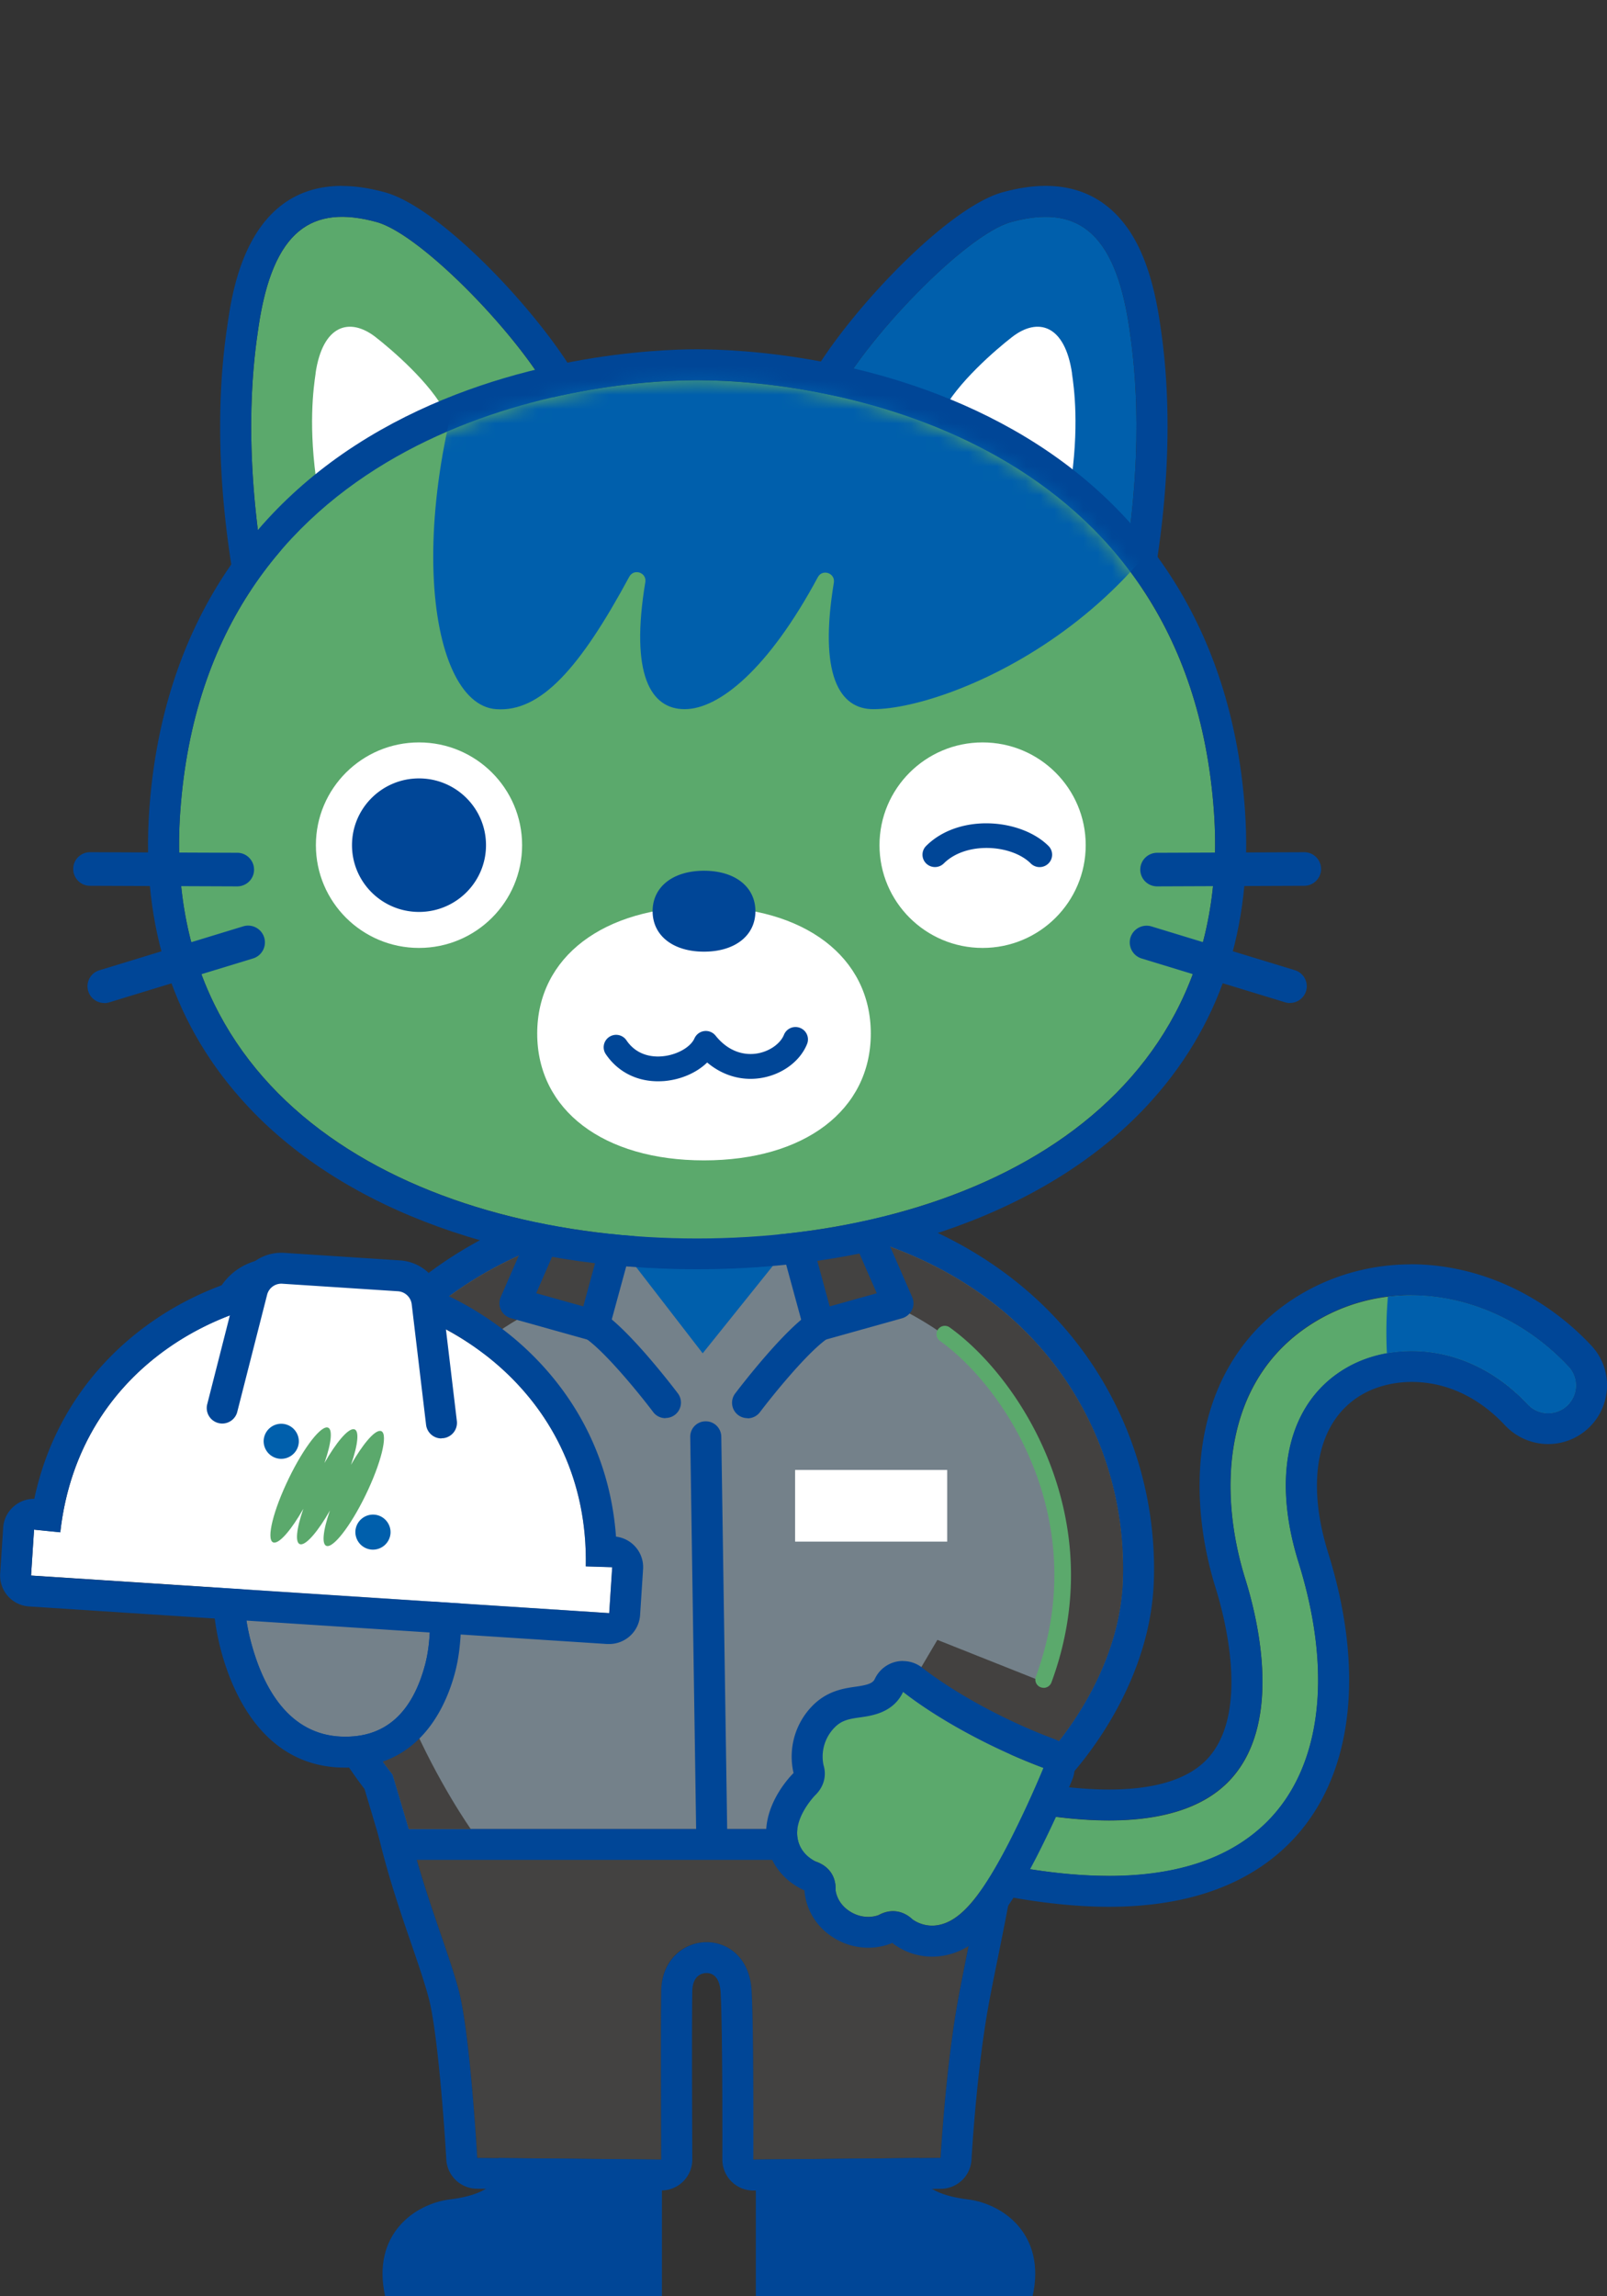 <svg width="112" height="160" fill="none" xmlns="http://www.w3.org/2000/svg"><rect width="100%" height="100%" fill="#333333" stroke="none"/><g clip-path="url(#clip0_676_11855)"><path d="M77.285 130.711c-4.137 0-9.113-.929-14.893-2.791a1.937 1.937 0 111.198-3.683c10.82 3.482 18.405 3.482 21.94 0 3.934-3.88 2.193-11.235 1.261-14.215-1.932-6.186-1.608-14.17 5.098-18.055 5.485-3.176 12.648-1.839 17.427 3.251a1.934 1.934 0 01-.092 2.739 1.952 1.952 0 01-2.749-.093c-4.119-4.392-9.43-4.398-12.63-2.548-4.016 2.323-5.26 7.39-3.339 13.553 2.413 7.73 1.597 14.336-2.24 18.118-2.522 2.484-6.19 3.729-10.981 3.729v-.005z" fill="#5BA96C"/><path d="M98.328 90.25c3.929 0 7.944 1.717 10.982 4.963a1.934 1.934 0 01-1.418 3.257 1.95 1.95 0 01-1.423-.617c-2.5-2.663-5.439-3.718-8.083-3.718-1.707 0-3.292.438-4.548 1.17-4.016 2.323-5.26 7.39-3.339 13.552 2.413 7.731 1.597 14.337-2.239 18.118-2.523 2.485-6.19 3.73-10.982 3.73-4.137 0-9.113-.928-14.893-2.79a1.932 1.932 0 01-1.25-2.439 1.95 1.95 0 012.448-1.25c5.404 1.74 10.004 2.611 13.695 2.611 3.692 0 6.475-.871 8.245-2.617 3.935-3.88 2.193-11.235 1.262-14.216-1.933-6.185-1.609-14.169 5.097-18.054a12.784 12.784 0 016.44-1.712m.006-2.139c-2.662 0-5.265.692-7.528 2-3.587 2.076-5.942 5.39-6.816 9.587-.694 3.326-.428 7.217.74 10.964.637 2.035 2.46 8.912-.717 12.048-1.342 1.32-3.604 1.994-6.723 1.994-3.483 0-7.863-.841-13.03-2.507a4.076 4.076 0 00-1.261-.196 4.087 4.087 0 00-3.906 2.83 4.038 4.038 0 00.255 3.119 4.058 4.058 0 002.39 2.029c5.965 1.92 11.201 2.894 15.558 2.894 5.363 0 9.57-1.464 12.498-4.352 4.432-4.37 5.444-11.766 2.783-20.292-1.603-5.136-.724-9.269 2.36-11.05.978-.565 2.205-.876 3.466-.876 1.667 0 4.155.524 6.504 3.032a4.133 4.133 0 002.997 1.297A4.104 4.104 0 00112 96.671a4.044 4.044 0 00-1.105-2.928c-3.367-3.592-7.944-5.65-12.561-5.65l-.006.006z" fill="#004697"/><path d="M106.474 97.859a1.946 1.946 0 002.748.092 1.93 1.93 0 00.093-2.738c-3.455-3.684-8.164-5.402-12.585-4.866a29.257 29.257 0 00-.07 3.949c3.027-.548 6.753.294 9.814 3.563z" fill="#005FAC"/><path d="M69.688 119.568H27.484c0 7.874 3.35 14.791 4.49 19.126.805 3.055 1.285 11.662 1.285 11.662l12.827.121s-.046-9.281 0-11.777c.076-4.352 6.03-4.646 6.296 0 .156 2.738.121 11.771.121 11.771l13.053-.121s.336-6.128 1.204-10.941c.868-4.813 2.928-13.253 2.928-19.847v.006z" fill="#434241"/><path d="M69.688 119.568c0 6.588-2.06 15.034-2.928 19.847-.868 4.813-1.204 10.941-1.204 10.941l-13.053.121s.035-9.033-.121-11.771c-.128-2.289-1.638-3.378-3.142-3.378-1.505 0-3.113 1.164-3.154 3.378-.046 2.49 0 11.777 0 11.777l-12.827-.121s-.486-8.607-1.285-11.662c-1.14-4.335-4.49-11.252-4.49-19.127h42.198m.006-2.156H27.484a2.155 2.155 0 00-2.158 2.151c0 6.15 1.927 11.765 3.339 15.869.503 1.465.937 2.733 1.22 3.805.614 2.329 1.088 8.9 1.221 11.235a2.154 2.154 0 002.135 2.029l12.828.121h.023c.573 0 1.117-.225 1.522-.628a2.15 2.15 0 00.636-1.534c0-.092-.046-9.286 0-11.725.023-1.17.764-1.262.99-1.262.584 0 .937.478.983 1.349.15 2.646.122 11.552.122 11.644a2.161 2.161 0 002.158 2.162h.017l13.054-.121a2.151 2.151 0 002.135-2.035c0-.058.341-6.059 1.174-10.676.18-1.009.423-2.208.683-3.482.96-4.761 2.268-11.275 2.28-16.659v-.081c0-1.187-.967-2.15-2.158-2.15v-.012z" fill="#004697"/><path d="M46.133 150.477V160h-19.29c-.966-4.341 2.1-6.456 4.519-6.75 4.46-.548 3.384-2.883 3.384-2.883l11.387.11zm6.545 0V160h19.29c.967-4.341-2.1-6.456-4.519-6.75-4.46-.548-3.384-2.883-3.384-2.883l-11.387.11z" fill="#004697"/><path d="M78.257 110.12c.434-12.273-8.708-25.312-28.768-25.312-20.06 0-28.722 15.085-28.178 24.776.4 7.165 6.052 14.071 6.052 14.071l1.129 3.793h40.502l3.622-4.744s5.392-5.408 5.641-12.579v-.005z" fill="#74818A"/><path d="M49.489 84.808c20.06 0 29.202 13.039 28.768 25.312-.255 7.171-5.642 12.578-5.642 12.578l-3.622 4.744H28.491l-1.128-3.793s-5.653-6.9-6.052-14.071c-.538-9.69 8.117-24.776 28.178-24.776m0-2.145c-11.931 0-19.175 4.992-23.15 9.178-4.768 5.02-7.522 11.869-7.186 17.869.387 6.901 5.04 13.374 6.254 14.954l1.013 3.395a2.156 2.156 0 002.071 1.539h40.502c.677 0 1.308-.311 1.719-.847l3.547-4.641c.838-.882 5.895-6.485 6.156-13.91.243-6.923-2.36-13.73-7.14-18.665-3.923-4.052-11.237-8.877-23.786-8.877v.005z" fill="#004697"/><path d="M60.969 86.497l.931 4.329s9.177 3.412 11.896 13.558c2.72 10.145-5.745 21.698-5.745 21.698l1.585.518 2.98-3.896s5.393-5.408 5.641-12.579c.342-9.621-5.207-19.714-17.288-23.623v-.005z" fill="#434140"/><path d="M72.494 121.891l-8.8-4.854 1.637-2.773 9.599 3.817-2.436 3.81zm-46.092-17.507c2.72-10.146 11.896-13.558 11.896-13.558l.978-4.52c-12.804 4.047-18.4 15.432-17.966 23.278.4 7.165 6.053 14.071 6.053 14.071l1.128 3.793h4.322s-9.13-12.913-6.41-23.058v-.006z" fill="#434140"/><path d="M41.41 92.36l-5.52-1.552 3.733-8.566 4.061 1.753-2.273 8.364z" fill="#434241"/><path d="M41.41 93.431c-.098 0-.196-.011-.294-.04l-5.52-1.545a1.08 1.08 0 01-.7-1.464l3.732-8.572a1.089 1.089 0 011.423-.56l4.062 1.76c.492.212.752.754.613 1.267l-2.28 8.359a1.078 1.078 0 01-1.041.79l.006.005zm-4.038-3.32l3.28.916 1.748-6.415-2.216-.957-2.812 6.45v.006z" fill="#004697"/><path d="M41.41 92.36c1.886 1.296 4.97 5.383 4.97 5.383l-4.97-5.384z" fill="#74818A"/><path d="M46.38 98.816c-.33 0-.653-.15-.861-.433-.828-1.1-3.293-4.162-4.722-5.142a1.078 1.078 0 111.227-1.775c2.013 1.377 5.091 5.453 5.219 5.62a1.073 1.073 0 01-.862 1.718v.011z" fill="#004697"/><path d="M57.067 92.36l5.52-1.552-3.732-8.566-4.062 1.753 2.274 8.364z" fill="#434241"/><path d="M57.067 93.431a1.079 1.079 0 01-1.041-.79l-2.28-8.358a1.078 1.078 0 01.613-1.268l4.062-1.758a1.091 1.091 0 011.424.558l3.732 8.573c.121.282.121.61-.018.887-.139.277-.382.49-.682.577l-5.52 1.545c-.099.029-.197.04-.295.04l.005-.006zm-.99-8.82l1.748 6.417 3.281-.917-2.812-6.45-2.216.956v-.005z" fill="#004697"/><path d="M57.068 92.36c-1.886 1.296-4.97 5.383-4.97 5.383l4.97-5.384z" fill="#74818A"/><path d="M52.098 98.815a1.073 1.073 0 01-.862-1.718c.133-.172 3.211-4.242 5.225-5.62a1.088 1.088 0 011.504.277c.336.49.214 1.159-.278 1.499-1.429.98-3.894 4.046-4.721 5.142a1.084 1.084 0 01-.862.432l-.006-.012z" fill="#004697"/><path d="M44.033 87.897l4.941 6.399 5.185-6.462-10.126.063z" fill="#005FAC"/><path d="M72.737 117.602a.573.573 0 01-.544-.772c3.953-10.717-2.001-20.038-6.682-23.399a.578.578 0 11.677-.94c4.958 3.558 11.27 13.421 7.093 24.736a.585.585 0 01-.544.381v-.006z" fill="#5BA96C"/><path d="M28.011 119.908a.588.588 0 01-.52-.323c-5.89-11.956.96-22.902 6.665-26.99a.58.58 0 11.677.94c-5.398 3.874-11.879 14.233-6.301 25.549a.577.577 0 01-.52.83v-.006z" fill="#005FAC"/><path d="M49.599 128.52c-.59 0-1.07-.473-1.082-1.061l-.411-27.335a1.073 1.073 0 011.064-1.09h.018c.59 0 1.07.473 1.082 1.061l.41 27.335a1.074 1.074 0 01-1.064 1.09h-.017z" fill="#004697"/><path d="M66.014 102.424h-10.6v4.992h10.6v-4.992z" fill="#fff"/><path d="M78.701 22.822c-1.006-6.843-3.76-8.578-8.233-7.35-3.182.87-10.282 8.26-12.388 12.503l20.361 11.091c1.354-8.64.555-14.232.26-16.244z" fill="#005FAC"/><path d="M72.87 15.109c3.072 0 5.017 2.196 5.832 7.713.296 2.012 1.094 7.603-.26 16.244l-20.361-11.09c2.106-4.243 9.2-11.628 12.388-12.504.868-.236 1.666-.363 2.407-.363m-.006-2.156c-.92 0-1.892.144-2.974.438-4.172 1.141-11.624 9.333-13.748 13.621a2.146 2.146 0 00.903 2.843l20.361 11.09c.324.173.677.266 1.036.266a2.159 2.159 0 002.135-1.816c1.417-9.033.55-14.948.26-16.89-.457-3.107-1.273-5.379-2.505-6.94-1.36-1.736-3.2-2.612-5.462-2.612h-.006z" fill="#004697"/><path d="M74.715 26.01c-.498-3.373-2.367-3.926-4.172-2.531-1.088.842-3.87 3.216-4.906 5.31l8.945 5.222c.665-4.255.272-7.01.127-8.001h.006z" fill="#fff"/><path d="M18.011 22.822c1.007-6.843 3.761-8.578 8.234-7.35 3.182.87 10.281 8.26 12.388 12.503L18.272 39.066c-1.354-8.64-.556-14.232-.26-16.244z" fill="#5BA96C"/><path d="M23.838 15.109c.735 0 1.539.127 2.407.363 3.182.87 10.282 8.26 12.388 12.503L18.272 39.066c-1.354-8.64-.556-14.232-.26-16.244.81-5.523 2.76-7.713 5.832-7.713m-.006-2.156c-6.562 0-7.62 7.194-7.968 9.558-.283 1.942-1.157 7.857.26 16.89a2.15 2.15 0 002.136 1.815 2.13 2.13 0 001.036-.265l20.36-11.09a2.15 2.15 0 00.903-2.843c-2.13-4.288-9.576-12.48-13.747-13.621-1.082-.294-2.054-.438-2.974-.438l-.006-.006z" fill="#004697"/><path d="M21.992 26.01c.497-3.373 2.366-3.926 4.172-2.531 1.087.842 3.87 3.216 4.906 5.31l-8.945 5.222c-.665-4.255-.272-7.01-.127-8.001h-.006z" fill="#fff"/><path d="M48.267 82.335h-.047.047zm0-2.335h-.047a2.346 2.346 0 00-2.349 2.34 2.332 2.332 0 002.32 2.335h.076a2.345 2.345 0 002.343-2.34 2.341 2.341 0 00-2.343-2.34V80z" fill="#004697"/><path d="M84.608 56.59c-1.823-25.87-26.263-30.096-36.024-30.096-9.76 0-34.207 4.225-36.024 30.096-1.452 20.62 17.104 29.705 36.024 29.705S86.06 77.21 84.608 56.59z" fill="#5BA96C"/><path d="M48.585 26.494c9.761 0 34.207 4.225 36.024 30.096 1.452 20.62-17.103 29.705-36.024 29.705-18.92 0-37.476-9.085-36.024-29.705 1.823-25.87 26.263-30.096 36.024-30.096zm0-2.156c-2.846 0-12.856.403-22.062 5.626-9.715 5.517-15.292 14.67-16.12 26.47-.578 8.215 1.736 15.173 6.886 20.672 6.74 7.206 18.15 11.333 31.296 11.333s24.556-4.133 31.297-11.333c5.144-5.5 7.464-12.451 6.885-20.671-.833-11.8-6.405-20.954-16.12-26.47-9.2-5.224-19.21-5.627-22.062-5.627z" fill="#004697"/><path d="M68.483 66.05c3.969 0 7.186-3.206 7.186-7.16s-3.217-7.16-7.186-7.16-7.186 3.206-7.186 7.16 3.217 7.16 7.186 7.16zm-39.281 0c3.969 0 7.186-3.206 7.186-7.16s-3.217-7.16-7.186-7.16-7.186 3.206-7.186 7.16 3.217 7.16 7.186 7.16z" fill="#fff"/><path d="M29.203 63.542c2.578 0 4.669-2.083 4.669-4.652s-2.09-4.652-4.67-4.652c-2.578 0-4.669 2.083-4.669 4.652 0 2.57 2.09 4.652 4.67 4.652zm51.442-1.781a1.172 1.172 0 01-1.174-1.164c0-.646.52-1.17 1.168-1.176l10.26-.04c.647 0 1.168.518 1.174 1.164 0 .645-.521 1.17-1.17 1.176l-10.258.04zm9.258 8.128a1.14 1.14 0 01-.341-.052l-9.993-3.05a1.173 1.173 0 01-.781-1.458 1.179 1.179 0 011.464-.778l9.992 3.05c.62.19.967.841.781 1.458a1.174 1.174 0 01-1.122.824v.006zM16.53 61.761l-10.258-.04c-.648 0-1.168-.53-1.168-1.176 0-.646.526-1.165 1.174-1.165l10.259.04c.648 0 1.169.531 1.169 1.177 0 .645-.527 1.164-1.175 1.164zm-9.257 8.128c-.504 0-.967-.323-1.123-.824a1.164 1.164 0 01.781-1.459l9.987-3.05a1.17 1.17 0 11.683 2.237l-9.987 3.05a1.198 1.198 0 01-.341.052v-.006z" fill="#004697"/><path d="M60.69 72.016c0 5.332-4.612 8.837-11.624 8.837-7.013 0-11.625-3.505-11.625-8.837s4.612-8.837 11.624-8.837c7.013 0 11.625 3.505 11.625 8.837z" fill="#fff"/><path d="M52.648 63.49c0 1.701-1.424 2.82-3.582 2.82s-3.582-1.119-3.582-2.82c0-1.7 1.424-2.818 3.582-2.818s3.581 1.118 3.581 2.819zm-6.793 11.852c-1.504 0-2.812-.674-3.634-1.89a.861.861 0 01.238-1.2.868.868 0 011.203.237c.74 1.095 1.88 1.17 2.494 1.112 1-.086 1.967-.622 2.245-1.25a.868.868 0 011.47-.19c1.047 1.302 2.239 1.342 2.852 1.25.868-.127 1.655-.668 1.915-1.308a.866.866 0 011.129-.479.86.86 0 01.48 1.124c-.492 1.222-1.777 2.156-3.27 2.375-1.33.196-2.632-.196-3.69-1.09-.724.704-1.806 1.188-2.98 1.292a6.227 6.227 0 01-.452.017z" fill="#004697"/><mask id="a" style="mask-type:luminance" maskUnits="userSpaceOnUse" x="12" y="26" width="73" height="61"><path d="M84.608 56.59c-1.823-25.87-26.263-30.096-36.024-30.096-9.76 0-34.207 4.225-36.024 30.096-1.452 20.62 17.104 29.705 36.024 29.705S86.06 77.21 84.608 56.59z" fill="#fff"/></mask><g mask="url(#a)"><path d="M65.93 0C51.42 0 39.947 7.09 34.739 18.954c-6.92 15.789-5.086 30.096-.167 30.46 3.107.23 5.85-2.866 9.286-9.23.324-.593 1.227-.288 1.117.38-1.065 6.417.359 8.85 2.742 8.85 2.384 0 5.827-2.767 9.281-9.195.318-.6 1.227-.288 1.117.38-1.053 6.393.37 8.815 2.748 8.815 5.485 0 21.663-6.75 25.083-23.485C88.294 14.389 77.155 0 65.93 0z" fill="#005FAC"/></g><path d="M59.967 119.654c-.799.11-1.314.202-1.811.715-1.053 1.084-.816 2.375-.77 2.6.25.778 0 1.562-.59 2.127 0 0-1.412 1.435-1.227 2.888.116.905.7 1.406 1.17 1.666a.581.581 0 00.115.057c.139.047.272.104.393.173.654.364 1.019 1.003.984 1.799.017.19.156 1.032 1.128 1.579.909.502 1.713.243 1.88.173.643-.351 1.308-.357 1.893-.034.162.086.312.202.463.34a2.374 2.374 0 001.817.392c1.527-.294 2.945-1.949 4.895-5.719a74.664 74.664 0 002.418-5.228c-3.385-1.257-7.198-3.268-9.801-5.303-.672 1.441-2.153 1.654-2.969 1.769l.012.006z" fill="#5BA96C"/><path d="M62.934 117.885c2.604 2.034 6.417 4.046 9.802 5.303a74.875 74.875 0 01-2.419 5.228c-1.95 3.77-3.373 5.43-4.895 5.719a2.483 2.483 0 01-.451.046 2.408 2.408 0 01-1.366-.433 2.15 2.15 0 00-.462-.34 1.87 1.87 0 00-.897-.236c-.33 0-.666.087-.996.271a2.13 2.13 0 01-.74.127c-.324 0-.723-.069-1.146-.306-.972-.542-1.11-1.389-1.128-1.579.035-.796-.33-1.436-.984-1.799a2.2 2.2 0 00-.393-.173c-.023-.011-.064-.028-.116-.057-.468-.26-1.053-.761-1.169-1.666-.185-1.447 1.227-2.883 1.227-2.888.596-.565.833-1.349.59-2.127a2.89 2.89 0 01.77-2.6c.497-.513 1.012-.605 1.81-.715.817-.115 2.298-.329 2.969-1.77m-.006-2.156a2.21 2.21 0 00-.509.058 2.166 2.166 0 00-1.452 1.188c-.133.293-.452.42-1.302.541-.856.121-2.025.283-3.067 1.355a5.052 5.052 0 00-1.319 4.566c.006.034.017.063.023.098l-.058.057c-.358.369-2.117 2.312-1.822 4.658.18 1.401.983 2.559 2.256 3.274.116.064.209.11.255.133.046.023.087.04.133.057 0 .064 0 .121.011.179.053.496.36 2.196 2.222 3.24a4.55 4.55 0 002.205.576c.717 0 1.267-.173 1.533-.277.052-.017.099-.04.145-.063.04.035.087.069.127.104a4.565 4.565 0 002.65.859c.284 0 .573-.029.862-.081 2.639-.507 4.467-3.101 6.405-6.848a76.023 76.023 0 002.494-5.39 2.144 2.144 0 00-1.238-2.842c-3.35-1.245-6.88-3.153-9.223-4.98a2.161 2.161 0 00-1.33-.456v-.006zm9.519-55.316a.874.874 0 01-.614-.254c-1.325-1.32-4.501-1.556-6.063 0a.875.875 0 01-1.227 0 .857.857 0 010-1.222c2.291-2.283 6.602-1.908 8.523 0a.857.857 0 010 1.222.874.874 0 01-.614.254h-.005z" fill="#004697"/><path d="M13.58 99.04c.475-.663.492-1.481.099-2.202 0 0-.897-1.804-.272-3.124.393-.825 1.1-1.118 1.626-1.222.058-.012.104-.017.127-.023.15 0 .295-.018.428-.046.735-.145 1.279-.64 1.493-1.407.075-.173.469-.934 1.562-1.153 1.019-.202 1.701.294 1.846.415.503.536 1.134.744 1.794.617.179-.035.364-.098.543-.184.035-.012.122-.035.238-.058a2.363 2.363 0 011.614.248c1.36.75 2.193 2.761 2.876 6.952.723 4.41 1.203 11.183.735 15.587-.244 2.277-1.14 5.107-4.028 5.678a4.845 4.845 0 01-.526.075c-2.505.236-4.507-1.729-5.103-4.992a233.516 233.516 0 01-1.36-8.526c-.145-1.643-1.533-2.317-2.285-2.68-.724-.352-1.187-.6-1.5-1.24a2.891 2.891 0 01.082-2.709l.011-.006z" fill="#5BA96C"/><path d="M19.13 89.823c.758 0 1.25.363 1.371.46.405.433.897.652 1.418.652a2.009 2.009 0 00.914-.219 2.642 2.642 0 01.717-.104c.336 0 .735.07 1.14.294 1.36.75 2.193 2.762 2.876 6.952.723 4.41 1.203 11.184.735 15.588-.243 2.277-1.14 5.107-4.027 5.678a4.847 4.847 0 01-.926.092c-2.32 0-4.143-1.92-4.698-5.015a233.04 233.04 0 01-1.36-8.526c-.145-1.643-1.533-2.317-2.285-2.68-.724-.352-1.187-.6-1.5-1.24a2.892 2.892 0 01.082-2.71c.474-.662.492-1.48.098-2.201 0 0-.896-1.804-.272-3.124.394-.825 1.1-1.119 1.626-1.223.058-.011.104-.017.127-.023.151 0 .296-.017.429-.046.734-.144 1.278-.64 1.492-1.406.076-.173.47-.934 1.563-1.153.168-.035.324-.046.474-.046m.006-2.156a4.67 4.67 0 00-.891.086c-2.106.421-2.922 1.943-3.125 2.398a1.44 1.44 0 00-.063.167 2.652 2.652 0 00-.428.058c-1.435.282-2.558 1.141-3.165 2.415-1.013 2.133.057 4.531.283 4.987.012.023.023.052.04.075-.017.029-.04.057-.051.086a5.034 5.034 0 00-.162 4.75c.653 1.343 1.718 1.856 2.493 2.237.81.392 1.048.599 1.082.939 0 .035.006.07.012.104.064.455.642 4.583 1.371 8.612.747 4.122 3.426 6.785 6.828 6.785.197 0 .399-.011.602-.029.248-.023.497-.057.74-.103 1.886-.369 5.15-1.845 5.757-7.558.492-4.594-.006-11.609-.752-16.163-.683-4.157-1.614-7.195-3.963-8.486a4.458 4.458 0 00-2.182-.565 4.685 4.685 0 00-1.394.213 1.7 1.7 0 00-.156.058c-.04-.034-.076-.069-.122-.104a4.355 4.355 0 00-2.748-.957l-.006-.005z" fill="#004697"/><path d="M17.04 109.941l12.464-1.891s.978 4.744.121 7.949c-.856 3.205-2.661 5.125-5.814 5.004-3.646-.138-5.44-3.332-6.302-6.52-.694-2.571-.468-4.548-.468-4.548v.006z" fill="#74818A"/><path d="M29.504 108.05s.978 4.744.121 7.949c-.833 3.113-2.557 5.01-5.543 5.01h-.271c-3.646-.139-5.44-3.332-6.301-6.52-.695-2.571-.47-4.548-.47-4.548l12.464-1.891zm0-2.15c-.11 0-.22.006-.33.023l-12.463 1.891a2.15 2.15 0 00-1.822 1.885c-.03.242-.25 2.467.526 5.349.793 2.946 2.928 7.915 8.309 8.111.121 0 .237.006.353.006 5.103 0 6.972-4.139 7.631-6.607.961-3.591.018-8.398-.092-8.935a2.155 2.155 0 00-2.112-1.717v-.006z" fill="#004697"/><path d="M40.826 109.145c.232-11.955-9.819-18.262-17.161-18.74-7.342-.479-18.133 4.479-19.464 16.359l-1.829-.184-.208 3.199 40.294 2.617.208-3.199-1.84-.058v.006z" fill="#fff"/><path d="M22.682 90.376c.33 0 .66.011.984.029 7.342.478 17.398 6.785 17.16 18.74l1.84.058-.207 3.199-40.294-2.617.208-3.199 1.828.184c1.273-11.362 11.196-16.388 18.48-16.388m0-2.156c-8.464 0-18.057 5.66-20.29 16.21h-.018c-.51 0-1.007.178-1.395.513a2.127 2.127 0 00-.757 1.498l-.209 3.2a2.156 2.156 0 002.014 2.288l40.294 2.617h.139a2.16 2.16 0 002.152-2.011l.208-3.2a2.134 2.134 0 00-.555-1.585 2.14 2.14 0 00-1.331-.686c-.474-6.416-3.651-10.664-6.376-13.178-3.518-3.24-8.28-5.343-12.747-5.632a18.01 18.01 0 00-1.122-.034h-.006z" fill="#004697"/><path d="M15.479 98.158l2.088-8.197a2.106 2.106 0 012.182-1.58l8.06.525a2.098 2.098 0 011.955 1.85l1.001 8.4" fill="#fff"/><path d="M30.765 100.228a1.08 1.08 0 01-1.07-.951l-1.001-8.4a1.035 1.035 0 00-.955-.904l-8.06-.525a1.02 1.02 0 00-1.064.773l-2.09 8.197a1.081 1.081 0 01-2.094-.53l2.089-8.198a3.187 3.187 0 013.298-2.392l8.06.524a3.188 3.188 0 012.962 2.796l1.001 8.4a1.076 1.076 0 01-.943 1.192c-.04 0-.087.006-.127.006l-.006.012z" fill="#004697"/><path d="M20.825 100.504a1.23 1.23 0 01-1.302 1.142 1.23 1.23 0 01-1.146-1.297 1.23 1.23 0 011.302-1.142 1.23 1.23 0 011.146 1.297zm3.945 6.174a1.23 1.23 0 011.302-1.141c.67.04 1.186.628 1.145 1.297a1.231 1.231 0 01-1.301 1.141 1.229 1.229 0 01-1.146-1.297z" fill="#005FAC"/><path d="M26.5 99.703c-.416-.029-1.232.945-2.036 2.358.498-1.43.602-2.45.185-2.479-.416-.029-1.232.945-2.036 2.358.497-1.43.601-2.45.185-2.48-.561-.034-1.84 1.73-2.858 3.95-1.019 2.213-1.395 4.041-.834 4.075.417.029 1.233-.945 2.037-2.358-.498 1.43-.602 2.45-.185 2.479.416.029 1.232-.945 2.037-2.357-.498 1.429-.602 2.449-.186 2.478.556.035 1.84-1.729 2.859-3.948 1.018-2.214 1.394-4.041.833-4.076z" fill="#5BA96C"/></g><defs><clipPath id="clip0_676_11855"><path fill="#fff" d="M0 0h112v160H0z"/></clipPath></defs></svg>